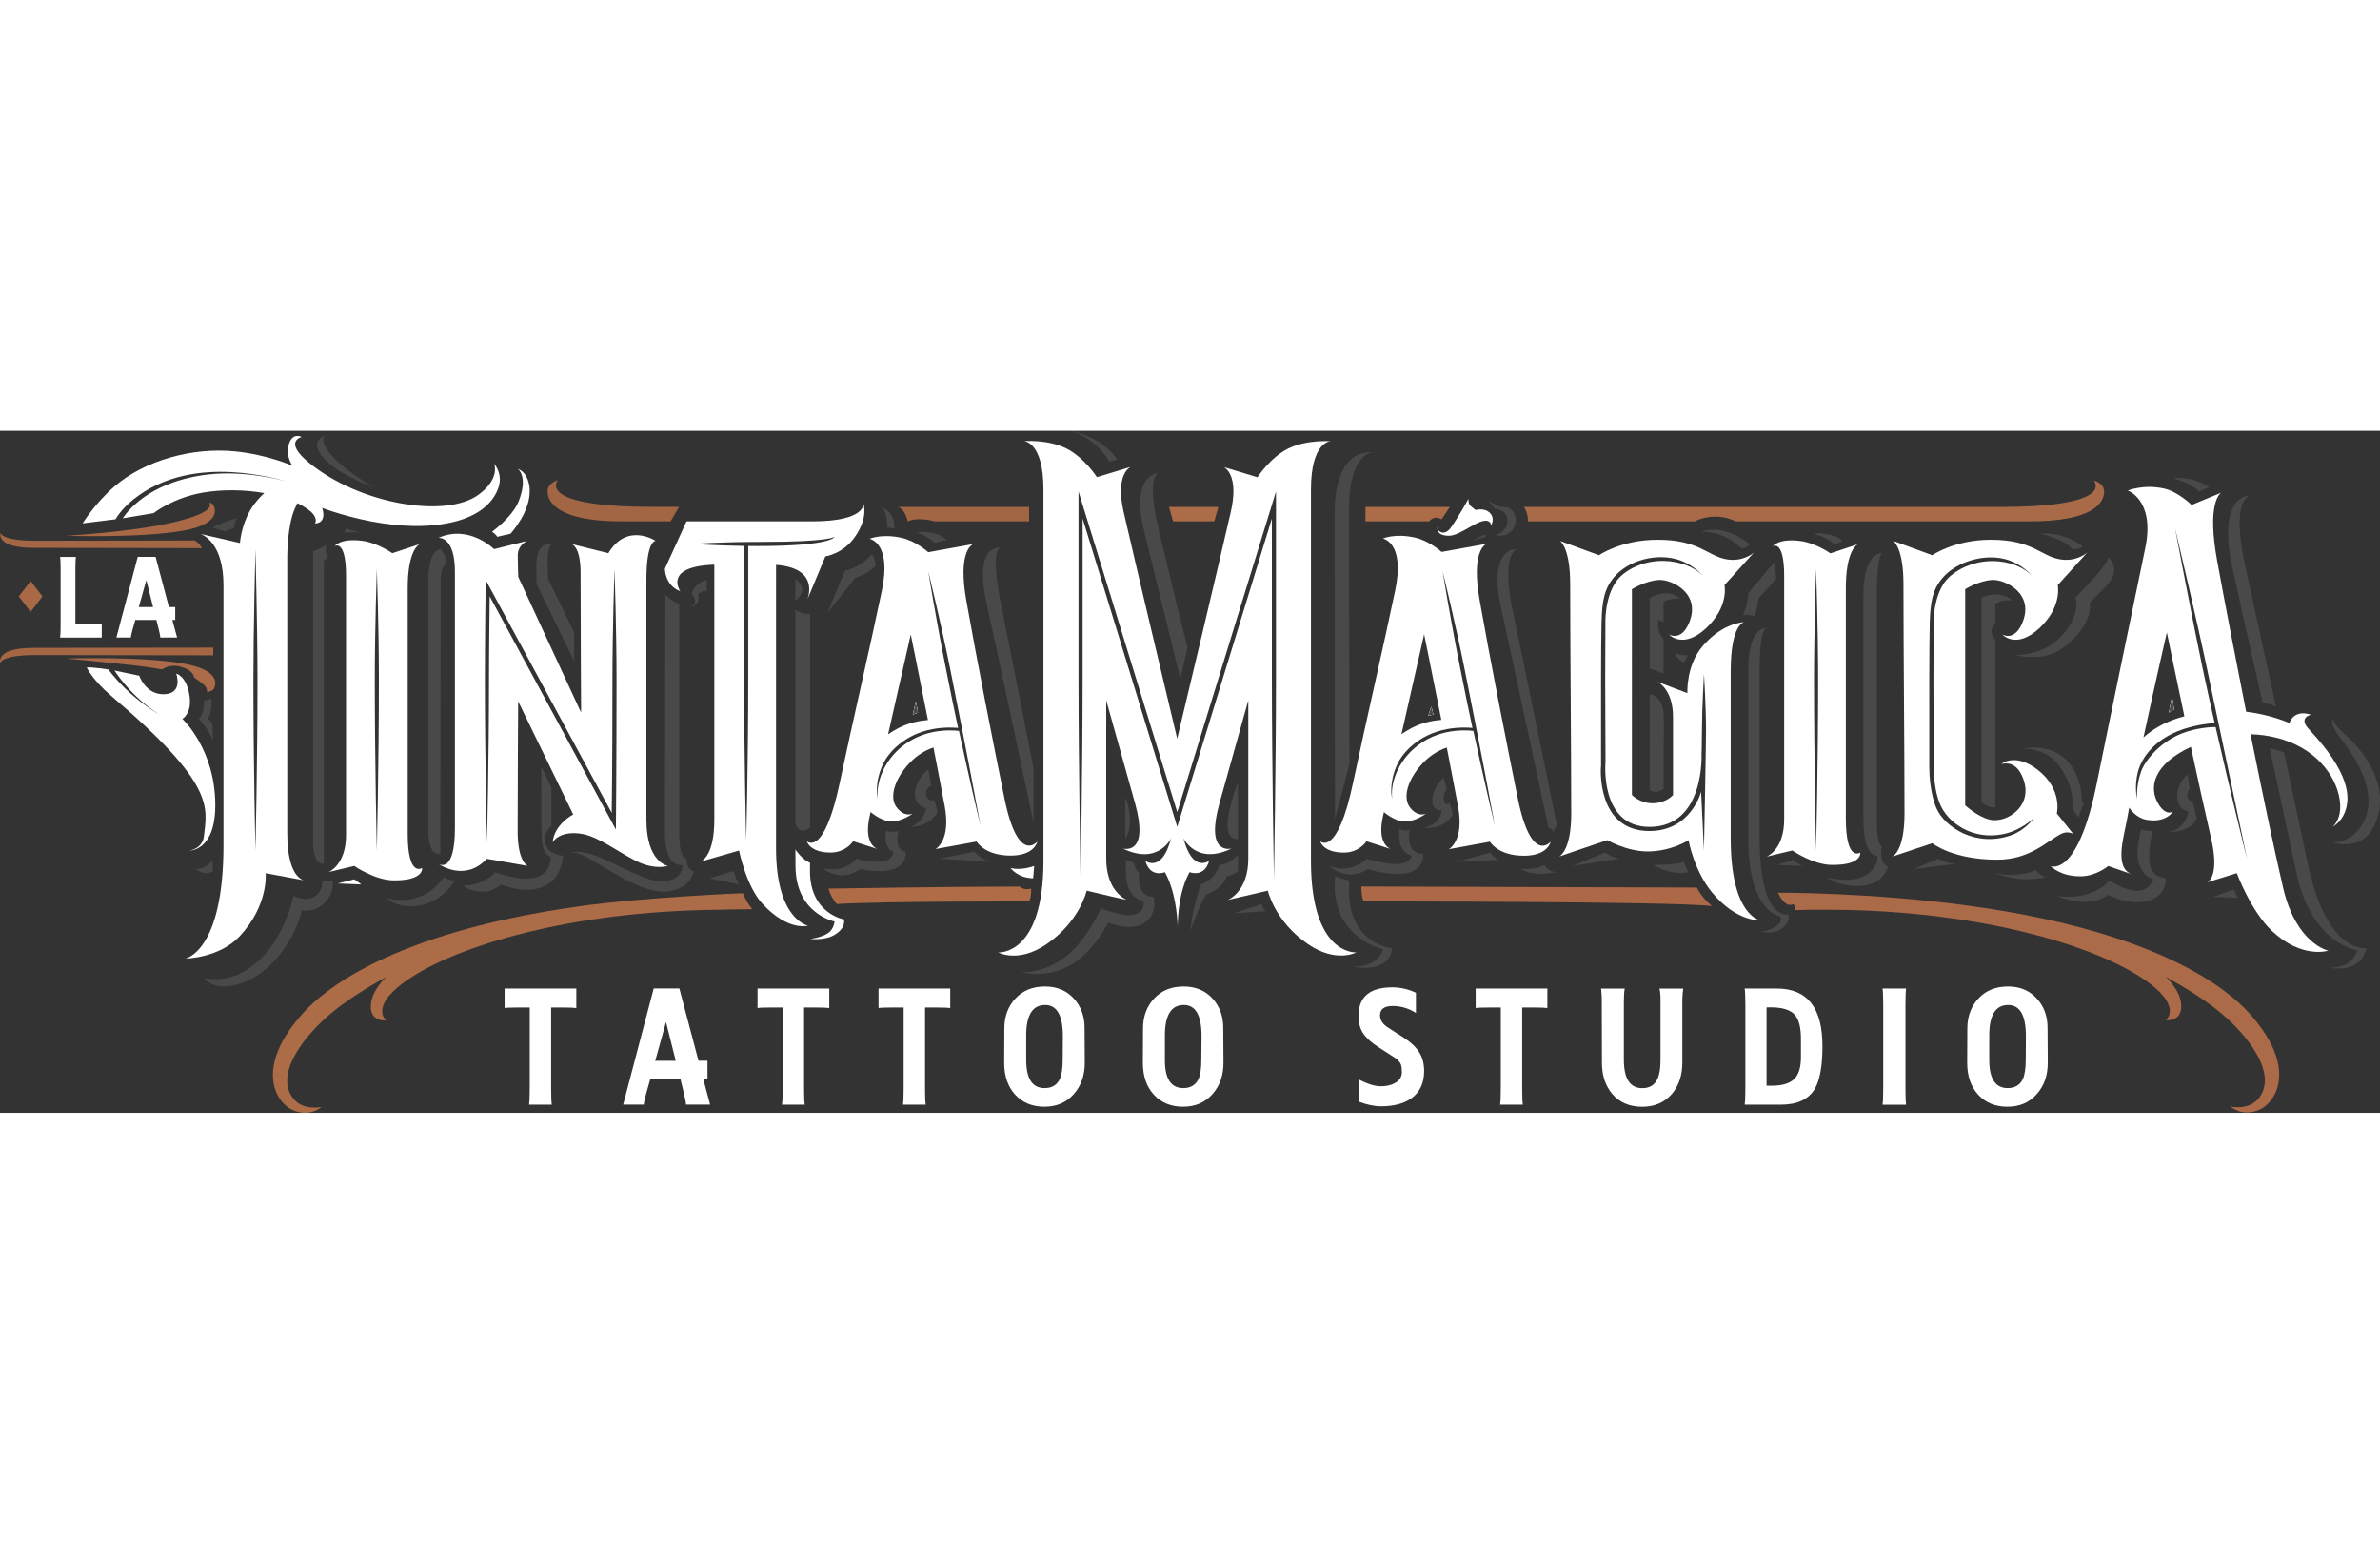 <?xml version="1.0" encoding="UTF-8"?> <svg xmlns="http://www.w3.org/2000/svg" version="1.1" id="Capa_1" x="0" y="0" viewBox="0 0 452.69 129.73" style="enable-background:new 0 0 452.69 129.73" xml:space="preserve" width="200"><rect x="0" y="0" width="452.69" height="129.73" fill="#333333" stroke="none"/><style>.st0,.st1,.st4,.st5,.st6{fill-rule:evenodd;clip-rule:evenodd;fill:#494949}.st1,.st4,.st5,.st6{fill:#fff}.st4,.st5,.st6{fill:#ac6c47}.st5,.st6{fill:#a36644}.st6{fill:#a96947}</style><path class="st0" d="M449.53 77.68c-2.56 1.74-5.87.59-5.87.59s2.08.15 3.91-1.37c2.95-2.45 5.66-8.12-2.35-18.39-2.53-3.25-1.37-3.72-1.37-3.72s-.45.54 1.96 2.74c10.75 9.8 6.36 18.35 3.72 20.15z"></path><path class="st1" d="M413.52 53.03s-.43.08-.98.59l.59-3.13.39 2.54z"></path><path class="st1" d="M439.16 56.75c-2.08-2.22.39-2.74.39-2.74s-3-1.24-4.11 1.57c0 0-3.38-1.56-8.21-2.15-2.01-10.13-3.99-20.41-5.49-28.57-2.05-11.15.52-12.96.77-13.1l-5.66 2.34s-2.54-2.54-5.28-3.13c-3.86-.85-6.85.39-6.85.39s5.21 1.79 3.33 10.91c-2.05 9.9-6.95 33.49-9.2 44.65-3.59 17.84-8.54 15.98-8.8 15.87.15.16 1.87 1.95 5.67 1.95 2.97 0 5.28-1.96 5.28-1.96l4.5 1.57c-3.38-1.17-1.57-6.99-.98-10.18.15-.81.31-1.64.47-2.49.82 1.25 2.08 2.09 3.24 2.3 3.81.68 5.09-1.57 5.09-1.57s-1.27 1-2.74-1.37c-2.02-3.27-.9-7.63 6.14-10.92 1.28 5.97 2.65 12.21 3.84 17.37 1.59 6.89-.36 8.21-.73 8.39l5.62-1.74s2.66 7.17 6.65 10.96c5.73 5.43 10.76 3.78 10.76 3.78s-6.1-1.21-8.61-12c-1.62-6.96-3.89-17.77-6.18-29.17 3.42.11 6.82.91 9.7 2.56 5.89 3.36 7.88 9.16 7.24 12.52-.33 1.68-1.21 2.42-1.35 2.54.18-.09 1.59-.88 2.33-2.73 1.18-2.92.86-7.67-6.83-15.85zm-27.01-18.4s1.45 7.08 3.33 15.95c-.75.2-1.48.42-2.16.68-2.73 1.04-4.54 2.37-5.62 3.36 2.26-10.53 4.45-19.99 4.45-19.99zm9.27 18c-.9 0-3.51.11-6.33 1.18-3.98 1.52-6.98 4.94-7.83 7.24-.9 2.47-.81 4.9-.79 5.24-.07-.33-.51-2.59.2-5.24.6-2.22 2.79-6.07 8.61-8.02 2.66-.89 5.12-1.11 5.96-1.16-.79-3.5-1.57-7.01-2.27-10.31-1.88-8.94-4.91-24.9-5.28-26.83.46 1.9 4.17 17.62 6.07 26.67 3.11 14.76 7.17 34.06 7.66 36.38-.45-1.77-3.3-13.26-6-25.15z"></path><path class="st1" d="M413.52 53.03s-.43.08-.98.59l.59-3.13.39 2.54z"></path><path class="st0" d="M413.52 53.03s-.43.08-.98.59l.59-3.13.39 2.54z"></path><path class="st0" d="M432.9 52.44c-1.53-.63-2.54-.78-2.54-.78s-3.23-14.09-5.67-25.24c-3.22-14.7 3.33-14.09 3.33-14.09s-3.82.34-.98 13.31c2.55 11.69 5.86 26.8 5.86 26.8z"></path><path class="st0" d="M413.33 9c4.23-.39 6.85 1.76 6.85 1.76l-1.96.78c-1.29-1.6-4.89-2.54-4.89-2.54z"></path><path class="st0" d="M397.48 32.68s.99 4.02-5.09 8.61c-3.79 2.86-9 1.37-9 1.37s5.02.01 8.02-2.93c4.77-4.68 3.33-8.02 3.33-8.02 6.69-6.65 6.26-7.63 6.26-7.63s2.89 2.2-.59 5.67l-2.93 2.93z"></path><path d="M386.13 17.22h-55.96c-4.24-2.02-7.83 0-7.83 0h-31.7c0-1.7-.78-2.74-.78-2.74h90.4c22.52 0 18-5.02 18-5.02s1.96.45 1.96 2.09c0 2.31-2.41 5.67-14.09 5.67z" style="fill-rule:evenodd;clip-rule:evenodd;fill:#a96a48"></path><path class="st0" d="M287.7 34.05c3.04 14.51 8.41 40.9 8.41 40.9l-.72 1.44s-.08-.49-.26-.65c-.23-.2-.57-.07-.57-.07S288 44.9 285.55 33.85c-2.63-11.88 2.94-11.35 2.94-11.35s-3.02.86-.79 11.55z"></path><path class="st0" d="M284.38 19.76s.75-.02 1.37-.59c1.43-1.31 1.18-3.12 0-3.91-.57-.38-1.37-.39-1.37-.39l-1.37-1.57 2.35 1.17s1.23-.14 1.96.39c1.6 1.18 1.27 3.97-.78 4.89-.99.45-2.16.01-2.16.01z"></path><path class="st1" d="M283.6 18s.04-1.3-1.76-.78c-1.77.51-4.4 2.74-6.26 2.74-2.66 0-2.15-1.76-2.15-1.76s-.07.49.2.78c.45.48 1.44.71 2.35-.59 1.76-2.52 3.33-5.48 3.33-5.48s-.09.92.39 1.37c.44.41.98.78.98.78s1.71-.5 2.74.59c1.03 1.11.18 2.35.18 2.35z"></path><path d="M271.85 17.22h-12.13v-2.74h16.05l-1.57 2.35c-1.46-.88-2.35.39-2.35.39z" style="fill-rule:evenodd;clip-rule:evenodd;fill:#ac6c48"></path><path class="st0" d="M256.59 14.87c0 16.51.08 48.53.08 48.53l-2.74 10.37s-.08-39.18-.08-57.92c0-13.16 7.24-11.74 7.24-11.74s-4.5.01-4.5 10.76z"></path><path class="st0" d="M214.05 69.66c1.96 5.09 0 8.02 0 8.02v-8.02z"></path><path class="st1" d="M249.35 81.78v-70.6c0-9.15 3.72-9.19 3.72-9.19s-4.52-.36-8.02 1.37c-3.44 1.7-5.87 5.47-5.87 5.47l-6.4-1.93c.26.13 2.92 1.61 1.31 8.59-2.7 11.76-8.15 34.6-10.18 43.07-2.02-8.48-7.48-31.33-10.18-43.1-1.61-6.99 1.05-8.46 1.31-8.59l-6.4 1.94s-2.43-3.78-5.87-5.48c-3.5-1.73-8.02-1.37-8.02-1.37s3.72.05 3.72 9.2V81.8c0 18.12-8.61 17.42-8.61 17.42s3.82 2.11 9.2-1.57c6.34-4.32 7.63-10.18 7.63-10.18s2.72.64 4.83 1.14c1.22.29 2.54.56 2.76.6-.43-.19-3.87-1.85-3.87-7.81V51.27s3.04 10.83 5.48 19.57c2.67 9.57-1.77 8.75-2.3 8.63 6.73 3.24 9.15-1.97 9.15-1.97-1.72 6.73-4.89 4.3-4.89 4.3.94 3.33 3.72 2.15 3.72 2.15 1.98 3.55 2.36 8.31 2.43 10.35.02-2.05.29-6.82 2.27-10.36 0 0 2.78 1.17 3.72-2.15 0 0-3.17 2.42-4.89-4.3 0 0 2.42 5.22 9.15 1.97-.53.12-4.97.95-2.3-8.62 2.45-8.74 5.48-19.56 5.48-19.56V81.4c0 6.35-3.91 7.84-3.91 7.84l7.63-1.77s1.3 5.85 7.63 10.17c5.38 3.67 9.2 1.57 9.2 1.57s-8.63.69-8.63-17.43zm-6.65-34.43c0 15.66-.39 37.96-.39 37.96s-.39-22.27-.39-37.96V16.69l-18 58.65-18-58.65v30.66c0 15.69-.39 37.96-.39 37.96s-.39-22.3-.39-37.96V11.54l18.78 61 18.78-61v35.81z"></path><path class="st1" d="M224.01 95.29s-.02-.37-.01-1c.02.63.01 1 .01 1z"></path><path class="st4" d="m223.13 17.22-.78-2.74h9.39l-.78 2.74z"></path><path class="st0" d="m225.87 41.29-1.37 5.87s-4.06-16.69-6.85-27.98c-2.75-11.13 2.74-11.15 2.74-11.15s-2.48.24 0 10.76c2.27 9.59 5.48 22.5 5.48 22.5z"></path><path class="st0" d="M203.37 0s5.87.74 9.2 5.48l-1.57.39s-2.47-4.66-7.63-5.87z"></path><path class="st5" d="M195.74 17.22h-18s-2.89-.93-5.09 0c0 0-.39-2.15-1.76-2.74h24.85v2.74z"></path><path class="st0" d="M168.73 18.39s.26-3.23-1.37-3.91c0 0 2.97.52 2.74 4.11 0 0-.78-.16-1.37-.2z"></path><path class="st0" d="M174.21 19.37c4.01-.62 5.87 1.37 5.87 1.37l-2.35.59c-1.53-1.63-3.52-1.96-3.52-1.96z"></path><path class="st0" d="M196.58 64.18v10.37s-5.78-27.47-8.87-41.48c-2.62-11.87 2.49-10.82 2.73-10.76-.16-.03-2.27-.28.01 10.96 2.29 11.29 6.13 30.91 6.13 30.91z"></path><path class="st1" d="M174.6 53.62s-.72.2-.98.39l.59-2.54.39 2.15z"></path><path class="st1" d="M191.04 69.86c-2.16-10.65-5.31-26.64-7.24-37.57-1.63-9.18.95-10.59 1.32-10.75l-8.56 1.55s-2.35-2.14-5.09-2.74c-3.86-.84-6.07.2-6.07.2s4.23.68 2.35 9.78c-2.05 9.89-5.67 25.46-8.02 36.59-3.03 14.33-6.26 11.15-6.26 11.15s.52 2.15 4.5 2.15c2.97 0 4.3-2.15 4.3-2.15l4.58 1.46c-.52-.22-2.51-1.36-1.45-6.16.07-.29.13-.57.19-.86.65.56 1.43 1.05 2.36 1.45 2.58 1.12 5.38-.95 5.65-1.16-.18.09-1.48.68-2.91-.99-2.32-2.72.82-7.88 4.11-10.18 1-.7 1.97-1.13 2.75-1.39.78 4 1.54 7.93 2.14 11.17 1.23 6.64-1.76 8.15-1.76 8.15l7.83-1.43s1.52 2.67 6.46 2.67c4.6 0 5.09-2.67 5.09-2.67s-3.67 4.53-6.27-8.27zm-17.81-31.12s1.56 7.63 3.27 16.27c-1.4.11-3.53.46-5.62 1.54-.7.37-1.35.76-1.96 1.18 2.22-9.82 4.31-18.99 4.31-18.99zm9.17 18.34c-.82-.1-2.77-.23-5.05.25-4.77.99-8.6 4.42-9.98 8.81-.61 1.94-.46 3.46-.41 3.83-.12-.46-.65-3.02.99-6.57 1.06-2.29 4.17-5.67 9.39-6.65 2.16-.41 4.08-.31 4.89-.24-.75-3.46-1.53-7.36-2.28-11.12-1.82-9.02-3.29-18.06-3.38-18.61.13.55 2.31 9.34 4.15 18.46 2.9 14.41 5.49 28.28 5.79 29.94-.3-1.19-2.05-8.63-4.11-18.1z"></path><path class="st1" d="M174.6 53.62s-.72.2-.98.39l.59-2.54.39 2.15z"></path><path class="st0" d="M174.6 53.62s-.72.2-.98.39l.59-2.54.39 2.15z"></path><path class="st1" d="m166.92 79.56.05.02c0-.01-.02-.01-.05-.02z"></path><path class="st0" d="M165.8 23.48c.65.55.78 2.15.78 2.15-1.44 1.63-3.91 2.35-3.91 2.35l-5.28 6.65 3.33-8.02c3.19-.72 5.08-3.13 5.08-3.13z"></path><path class="st1" d="M164.23 13.89s.46 3.33-9.78 3.33h-23.87l-4.11 9s-.05 3.17 2.93 4.3c-.15-.23-3.16-4.72 6.47-5.06v48.51c0 6.55-2.16 7.79-2.64 7.99l7.34-2.12s1.36 6.81 4.5 10.18c4.89 5.25 8.61 4.11 8.61 4.11s-6.07-1.13-6.07-14.68V25.5c7.66.57 6.38 5.4 5.97 6.55l3.42-8.17s3.23-.44 5.48-3.52c2.8-3.87 1.75-6.47 1.75-6.47zm-20.15 8.03c-.6 0-1.18 0-1.76-.01v25.45c0 15.66-.39 30.53-.39 30.53s-.39-14.84-.39-30.53V21.9c-5.25-.08-9.59-.38-9.59-.38s4.66-.39 12.91-.39c13.08 0 13.89-.98 13.89-.98s-.33 1.77-14.67 1.77z"></path><path class="st1" d="M153.52 32.17c-.03.07-.05.11-.05.11l.05-.11z"></path><path class="st5" d="M118.25 17.22c-11.68 0-14.09-3.39-14.09-5.72 0-1.65 1.96-2.11 1.96-2.11s-4.52 5.07 18 5.07h5.04l-1.61 2.76h-9.3z"></path><path class="st0" d="M104.94 21.52s-.78.43-.78 3.33c0 1.91.1 3.33.1 3.33l4.96 10.18v5.48l-7.14-14.68s-.07-1.39-.07-3.33c0-5.09 2.93-4.31 2.93-4.31z"></path><path class="st1" d="m97.12 19.57-2.54.59c-.13-.33-.98-.98-.98-.98s3.91-2.8 5.09-5.87c1.82-4.72-.2-6.07-.2-6.07s.97.3 1.57 1.37c1.39 2.51.49 5.74-.93 8.15-.97 1.63-2.01 2.81-2.01 2.81z"></path><path class="st1" d="M93.99 6.28c.1.24 1.03 2.91-2.94 5.85-6.17 4.58-22.6 1.88-32.29-6.07-4.95-4.06-1.37-4.89-1.37-4.89S55.46.11 54.85 2.93c-.45 2.07.78 3.72.78 3.72S50.9 4.53 44.68 3.91c-8.08-.8-17.16 1.71-22.89 6.65-3.77 3.26-6.07 7.04-6.07 7.04l6.26-.78s.96-1.8 3.33-3.72c5.76-4.66 12.97-5.59 18.97-5.23 4.75.28 8.74 1.32 10.18 1.74-1.44-.38-5.41-1.35-10.09-1.49-6.2-.2-13.09 1.34-17.89 5.19-2.19 1.76-3.13 3.33-3.13 3.33l5.87-.98s3.59-2.9 9.39-3.91c3.51-.61 7.77-.59 11.66.09-.78.72-1.84 1.83-2.66 3.24-1.78 3.07-1.96 6.26-1.96 6.26l-7.53-1.73c.68.24 4.39 1.91 4.39 9.75v49.51c0 20.22-7.24 21.52-7.24 21.52s6.43-.06 10.37-4.3c5.5-5.93 4.89-11.94 4.89-11.94l7.25 1.34c-.7-.19-3.14-1.38-3.14-8.97V23.68c0-1.72.26-5.28.98-7.63.29-.91.62-1.68.94-2.29.81.39 1.55.82 2.19 1.31 1.92 1.45 1.17 2.54 1.17 2.54s2.31.11 1.37-2.94c0 0 5.23 2.01 11.54 2.94 10.14 1.5 19.6-.33 21.92-6.65.99-2.64-.61-4.53-.76-4.68zm-45.4 73.56s-.39-16.8-.39-32.48c0-9.5.39-24.85.39-24.85s.39 15.24.39 24.85c0 15.66-.39 32.48-.39 32.48z"></path><path class="st1" d="m57.8 85.48.19.03c-.01 0-.08 0-.19-.03z"></path><path class="st0" d="M61.7.98s-1.2 1.2 2.15 4.5c2.75 2.71 7.24 5.28 7.24 5.28s-5.47-1.93-8.41-4.5C57.94 2.13 61.7.98 61.7.98z"></path><path class="st0" d="M45.07 16.63c-.46.59-.59 1.96-.59 1.96-.85.03-1.57.59-1.57.59l-2.45-.78c2.52-1.34 4.61-1.77 4.61-1.77z"></path><path class="st6" d="M39.78 13.7s.53-.04.78.39c.68 1.15.82 3.73-5.67 4.89-8.14 1.46-22.31.98-22.31.98s12.32-.68 20.35-2.54c8.72-2.03 6.85-3.72 6.85-3.72z"></path><path d="M37.83 21.49c.37.39.58.82.58.82s-20.51-.05-32.04-.05C-1 22.26.12 19.37.12 19.37s-.1 1.54 6.64 1.54c11.46 0 30.28-.05 30.28-.05s.48.3.79.63z" style="fill-rule:evenodd;clip-rule:evenodd;fill:#a46745"></path><path class="st6" d="m3.58 31.5 2.25-2.93 2.25 2.93-2.25 2.94z"></path><path class="st1" d="M17.68 36.82c.68 0 1.24-.02 1.68-.07v2.58h-7.92c.06-.58.09-1.3.09-2.16V26.15c0-.95-.03-1.67-.09-2.16h2.99c-.06.54-.09 1.26-.09 2.18v10.65h3.34z"></path><path class="st1" d="M32.78 35.97h.55v-2.45h-1.2l-2.53-9.54h-3.4l-4.06 15.34h2.75c0-.21.11-.71.32-1.49l.53-1.86h4.01l.46 1.86c.19.75.28 1.25.28 1.49h3.2l-.91-3.35zm-6.38-2.44 1.43-5.13 1.29 5.13H26.4z"></path><path d="M6.32 41.29c11.55 0 34.24-.05 34.24-.05v1.47s-22.37-.05-33.85-.05c-6.75 0-6.65 1.57-6.65 1.57s-1.12-2.94 6.26-2.94z" style="fill-rule:evenodd;clip-rule:evenodd;fill:#a56644"></path><path d="M34.95 44.28c6.52 1.15 6.37 3.7 5.69 4.84-.25.42-1.25.58-1.25.58s.1-.76-.59-1.37c-.77-.68-1.88-1.4-1.88-1.4s.01-1.45-2.81-2.12c-1.96-.47-3.27.57-3.27.57s-2.27-.42-5.34-.77c-5.38-.61-12.91-1.3-12.91-1.3s14.2-.47 22.36.97z" style="fill-rule:evenodd;clip-rule:evenodd;fill:#ab6b49"></path><path class="st0" d="M40.47 58.9c-.78-2.12-2.64-4.11-2.64-4.11 1.08-1.01.98-3.52.98-3.52.65.03 1.37-.39 1.37-.39.26 2.51-.59 3.91-.59 3.91.59.49.88 1.17.88 1.17v2.94z"></path><path class="st0" d="M40.47 83.75c-1.57 1.08-3.23-.39-3.23-.39 2.18-.07 3.23-1.76 3.23-1.76v2.15z"></path><path class="st1" d="M20.61 45.4c4.3 5.67 9.78 8.61 9.78 8.61-5.48-3.37-8.61-8.41-8.61-8.41l4.7.98s1.28 3.75 4.89 3.52c3.51-.22 2.15-3.91 2.15-3.91s1.99.4 2.54 4.3c.47 3.29-1.37 4.31-1.37 4.31s6.26 5.73 6.26 16.44c0 8.73-4.89 8.61-4.89 8.61s2.47-.34 2.73-2.73c.61-5.56 2.25-9.81-17.6-26.67-3.62-3.08-4.7-5.43-4.7-5.43.75-.13 4.12.38 4.12.38z"></path><path class="st0" d="M61.6 24.66v57.72s-2.05.4-2.05-4.3V22.9s1.92-.68 2.54-1.17c0 0-.46 1.57.39 2.35 0-.01-.32.28-.88.58z"></path><path class="st0" d="M43.11 104.1c3.51-.65 7.95-3.8 10.75-9.89 1.44-3.14 1.97-5.76 1.97-5.76s2.27 1.14 3.91.2c1.73-.99 1.57-2.94 1.57-2.94h1.96s.49 2.2-1.76 4.3c-1.9 1.77-4.11 1.17-4.11 1.17s-.31 1.7-1.37 3.91c-2.9 6.05-8.12 10.77-13.89 10.57-2.23-.08-3.33-1.57-3.33-1.57s1.9.45 4.3.01z"></path><path class="st0" d="M107.1 80.81s-.12 4.36-3.72 5.87c-3.81 1.6-8.02-.39-8.02-.39s-1.53 1.34-3.33 1.37c-2.77.05-3.91-1.17-3.91-1.17s3.78.16 6.07-2.54c0 0 4.56 1.86 7.83.98 2.77-.75 2.74-3.91 2.74-3.91s-1.76.03-1.76-4.5c0-5.13-.07-12.72-.07-12.72l1.96 4.11v7.24s-1.8 1.39-1.11 3.52c.66 2.08 3.32 2.14 3.32 2.14z"></path><path class="st0" d="M83.75 22.5s1.08.91 1.24 2.74c0 0-1.17.06-1.17 3.52 0 12.32-.07 51.66-.07 51.66s-2.28.88-2.28-4.5V28.57c-.01-6.03 2.28-6.07 2.28-6.07z"></path><path class="st0" d="M86.55 85.51s-2.14 3.76-6.26 4.7c-4.45 1.01-6.85-1.37-6.85-1.37S80 91.16 84.4 84.93c0-.01 1.3.65 2.15.58z"></path><path class="st1" d="m68.74 86.29-4.5-.19 3.13-.79z"></path><path class="st0" d="M65.81 18.59c.65.23 2.74.78 2.74.78-.98-.2-3.13 0-3.13 0 .26-.29.39-.78.39-.78z"></path><path class="st1" d="M80.29 83.16s-2.74 1.88-2.74-6.46V29.94c0-7.08 2-8.26 2.31-8.4l-5.24 1.74s-2.77-1.96-5.67-2.35c-4.22-.56-5.28.98-5.28.98s2.15-1.34 2.15 5.67V76.9c0 5.75-3.33 7.04-3.33 7.04l4.89-1.17s3.88 2.69 7.44 2.74c5.88.08 5.47-2.35 5.47-2.35zm-8.61-3.32s-.39-16.8-.39-32.48c0-9.5.39-21.13.39-21.13s.39 11.52.39 21.13c0 15.66-.39 32.48-.39 32.48z"></path><path class="st1" d="M122.95 73.97v-45.6c0-7.26 1.6-7.44 1.75-7.44-.18-.12-5.49-3.51-8.99 2.35l-6.96-1.74c.33.13 1.68.94 1.68 5.45 0 9.1.1 26.61.1 26.61L98.58 27.79s-.1-2.14-.1-4.11c0-1.82 1.55-2.63 1.74-2.73l-6.25 1.56s-4.7-4.75-10.57-2.15c0 0 3.13-.37 3.13 6.46v48.72c0 8.51-2.84 7.02-3.11 6.86.36.24 5.13 3.38 9.17-.99l7.78 1.35c-.29-.14-1.91-1.15-1.91-6.64 0-9.64.1-24.66.1-24.66l10.47 21.52s-3.57 1.81-3.91 5.28c0 0 1.26-2.34 5.67-1.57 3.33.59 7.66 4.08 10.96 5.48 3.12 1.33 5.28.59 5.28.59s-4.08-.63-4.08-8.79zm-5.8 1.89L93.14 31.48s-.13 10.1-.13 15.87c0 15.66-.39 30.92-.39 30.92s-.39-15.23-.39-30.92c0-7.8.15-18.98.15-18.98l23.97 44.3s.14-7.89.14-25.32c0-9.5.39-21.13.39-21.13s.39 11.52.39 21.13c0 16.01-.12 28.51-.12 28.51z"></path><path class="st0" d="M131.95 83.75s-.49 3.61-5.48 3.91c-4.18.26-10.42-3.99-14.28-6.26-2.2-1.3-3.52-1.17-3.52-1.17s1.42-.82 6.07 1.17c3.29 1.41 8.53 4.51 11.35 4.31 4.03-.3 3.72-3.13 3.72-3.13s-3.33.79-3.33-6.07c0-11.22.07-45.4.07-45.4s1.43 1.57 2.64 1.76c0 0 .03 33.19.03 44.22 0 4.41 1.37 4.3 1.37 4.3s-.14 2 1.36 2.36z"></path><path class="st0" d="M131.36 33.46c1.79-.95.2-2.35.2-2.35.36-2.12 2.87-2.74 2.87-2.74v2.15c-.78-.29-1.7.59-1.7.59.72 2.12-1.37 2.35-1.37 2.35z"></path><path class="st0" d="m140.56 86.29-5.67-1.17 4.7-1.37c-.01 0 .38 1.6.97 2.54z"></path><path class="st4" d="M110.44 90.41c12.34-1.71 30.86-2.46 30.86-2.46s.34.85.82 1.67c.41.69.98 1.37.98 1.37s-3.19.02-9.44.17c-27.01.67-48.25 7.29-57.07 13.94-6.22 4.69-3.13 7.05-3.13 7.05s-3.02.37-2.93-2.74c.08-3 2.93-5.49 2.93-5.49s-4.2 2.17-8.5 5.32c-6.11 4.47-12.97 12.58-9.3 17.61 1.88 2.58 5.48 1.76 5.48 1.76s-2.13 2.05-5.48.59c-3.15-1.37-7.48-8.1 2.15-18.62 3.46-3.76 16.05-15.1 52.63-20.17z"></path><path class="st1" d="M109.61 109.8c-.42-.07-1.23-.1-2.44-.1h-2.34v15.43c0 1.57.04 2.58.13 3.05h-4.33c.09-.6.13-1.63.13-3.11V109.7h-2.34c-1.25 0-2.07.03-2.44.1v-3.71h13.64v3.71z"></path><path class="st1" d="M133.78 123.34h.79v-3.51h-1.71l-3.64-13.75h-4.88l-5.81 22.09h3.93c0-.3.15-1.02.46-2.15l.76-2.68h5.75l.66 2.68c.26 1.08.39 1.8.39 2.15h4.59l-1.29-4.83zm-9.15-3.5 2.05-7.39 1.85 7.39h-3.9z"></path><path class="st1" d="M157.72 109.8c-.42-.07-1.23-.1-2.44-.1h-2.34v15.43c0 1.57.04 2.58.13 3.05h-4.33c.09-.6.13-1.63.13-3.11V109.7h-2.34c-1.25 0-2.07.03-2.44.1v-3.71h13.64v3.71z"></path><path class="st0" d="M151.29 28.18c2.94 2.12 0 4.11 0 4.11v-4.11z"></path><path class="st0" d="M154.09 34.83v40.7s-2.12 1.7-2.8-.98v-40.5s1.3.91 2.8.78z"></path><path class="st1" d="M154.09 96.66s2.2-.25 3.49-1.17c1.01-.72 1.17-2.15 1.17-2.15s-7.44-1.46-7.44-10.57c0-2.37-.01-2.98-.02-3.12.11.17 1.38 1.98 2.78 2.52-.01.18-.01.61-.01 1.57 0 8.12 6.46 9.2 6.46 9.2s.55 1.75-2.15 3.13c-1.68.86-4.28.59-4.28.59z"></path><path class="st1" d="m151.3 79.65-.01-.01s0-.06.01.01z"></path><path class="st0" d="M154.09 82.18c-.01 0-.01-.01-.02-.01.01-.24.02.01.02.01z"></path><path class="st0" d="M172.26 80.03s.85 5.22-8.61 3.33c0 0-3.36 2.77-7.24-.2 0 0 3.85 1.27 6.46-1.76 0 0 6.91 1.96 7.04-1.37 0 0-1.99-.46-1.37-3.91 0 0 1.37.33 2.35 0 0 0-.95 3.68 1.37 3.91z"></path><path class="st0" d="m177.73 70.25.59 2.35c-1.73 2.84-5.09 2.74-5.09 2.74 2.48-.88 2.94-3.52 2.94-3.52s-.58-.07-1.17-.59c-1.08-.93-1.53-2.59 0-5.09.67-1.1 1.57-1.76 1.57-1.76l.59 3.13s-1.27.42-.98 1.76c.28 1.32 1.55.98 1.55.98z"></path><path class="st0" d="m188.3 81.99-9.59-.59 6.65-1.37c.01 0 .69 1.18 2.94 1.96z"></path><path class="st1" d="M192.21 83.16c2.09.55 4.5-.39 4.5-.39l-.2 2.35c-2.99-.07-4.3-1.96-4.3-1.96z"></path><path d="M159.15 90.01s-1.17-1.33-1.57-2.93c0 0 23.21-.39 36.4-.39 0 0 .63.78 2.15.39 0 0 .08 1.58-.39 2.45 0-.01-27.01-.07-36.59.48z" style="fill-rule:evenodd;clip-rule:evenodd;fill:#af6c46"></path><path class="st1" d="M180.73 109.8c-.42-.07-1.23-.1-2.44-.1h-2.34v15.43c0 1.57.04 2.58.13 3.05h-4.33c.09-.6.13-1.63.13-3.11V109.7h-2.34c-1.25 0-2.07.03-2.44.1v-3.71h13.64v3.71z"></path><path class="st1" d="M206.29 113.67c.02-2.27-.66-4.17-2.05-5.69-1.39-1.52-3.21-2.28-5.48-2.28-2.33 0-4.21.76-5.62 2.28-1.41 1.52-2.11 3.42-2.11 5.69l-.03 6.53c0 2.54.7 4.57 2.1 6.09 1.4 1.52 3.25 2.28 5.57 2.28 2.33 0 4.2-.82 5.61-2.45 1.36-1.55 2.05-3.52 2.05-5.93-.03-3.72-.04-5.9-.04-6.52zm-4.16 5.96c0 1.61-.18 2.83-.53 3.64-.55 1.17-1.52 1.76-2.9 1.76-2.36 0-3.52-1.8-3.51-5.41v-4.73c.02-3.77 1.22-5.67 3.6-5.67 2.24 0 3.37 1.97 3.37 5.93l-.03 4.48z"></path><path class="st0" d="M194.17 102.93s4.16.54 8.81-3.13c3.64-2.88 6.46-9 6.46-9s4.2 1.84 6.46 1.17c2.07-.61 1.57-2.54 1.57-2.54s-3.33-.2-3.33-5.67c0-1.67-.04-2.06-.06-2.15l1.62.58s.16 1.41.98 1.76c0 0-.71 4.73 2.74 4.7 0 0 .95 3.31-1.96 5.09-2.51 1.54-6.65-.2-6.65-.2s-2.72 5.46-7.04 8.02c-4.79 2.83-9.6 1.37-9.6 1.37z"></path><path class="st1" d="m214.07 81.6-.02-.01c0 .01.01-.03.02.01z"></path><path class="st1" d="M232.67 113.67c.02-2.27-.66-4.17-2.05-5.69-1.39-1.52-3.22-2.28-5.49-2.28-2.33 0-4.2.76-5.61 2.28-1.41 1.52-2.11 3.42-2.11 5.69l-.03 6.53c0 2.54.69 4.57 2.1 6.09 1.39 1.52 3.25 2.28 5.56 2.28 2.33 0 4.21-.82 5.62-2.45 1.36-1.55 2.05-3.52 2.05-5.93-.03-3.72-.04-5.9-.04-6.52zm-4.17 5.96c0 1.61-.17 2.83-.52 3.64-.55 1.17-1.52 1.76-2.91 1.76-2.36 0-3.52-1.8-3.5-5.41v-4.73c.02-3.77 1.22-5.67 3.6-5.67 2.25 0 3.37 1.97 3.37 5.93l-.04 4.48z"></path><path class="st0" d="M235.46 66.92v10.76c-4.42.2 0-10.76 0-10.76z"></path><path class="st0" d="M235.46 83.75c-1.02.9-2.15.98-2.15.98-.7 2.5-3.91 3.52-3.91 3.52-1.37 2-2.93 6.85-2.93 6.85.2-4.15 1.96-8.81 1.96-8.81 2.97-1.13 3.52-3.72 3.52-3.72 2.11-.12 3.52-1.96 3.52-1.96v3.14z"></path><path class="st0" d="m240.74 91.38-6.07.39 5.28-1.76c.01 0 .21.78.79 1.37z"></path><path class="st0" d="M263.05 98.62s-9.2-2.01-9.2-12.13c0-.9.08-1.76.08-1.76.9.47 2.74.78 2.74.78s-.08.48-.08 1.96c0 10.27 8.22 10.96 8.22 10.96-.74 5.01-7.24 3.52-7.24 3.52 4.97-.16 5.48-3.33 5.48-3.33z"></path><path class="st1" d="M265.29 119.24c-.59-.38-1.67-1.07-3.24-2.09-1.32-.86-2.26-1.73-2.82-2.62-.56-.88-.84-1.95-.84-3.21 0-3.64 2.15-5.46 6.44-5.46 1.52 0 3.02.34 4.49 1.03v3.84c-1.39-.88-2.86-1.32-4.42-1.32-1.61 0-2.41.6-2.41 1.79 0 .91.53 1.69 1.58 2.35.99.64 1.97 1.27 2.94 1.89 1.43.93 2.44 1.91 3.04 2.95.55.95.83 2.09.83 3.41 0 2.32-.84 4.06-2.51 5.23-1.43.97-3.33 1.46-5.71 1.46-1.25 0-2.66-.3-4.23-.89v-4.24c1.65.88 3.06 1.32 4.23 1.32 1.03 0 1.92-.2 2.64-.6.9-.49 1.35-1.18 1.35-2.09 0-.64-.06-1.11-.17-1.42-.2-.52-.6-.96-1.19-1.33z"></path><path class="st1" d="M294.31 109.8c-.42-.07-1.23-.1-2.44-.1h-2.34v15.43c0 1.57.04 2.58.13 3.05h-4.33c.09-.6.13-1.63.13-3.11V109.7h-2.34c-1.25 0-2.07.03-2.44.1v-3.71h13.64v3.71z"></path><path class="st1" d="M308.87 108.61v11.03c0 3.6 1.17 5.4 3.5 5.4 1.41 0 2.38-.6 2.91-1.79.37-.8.56-2 .56-3.61v-11.49c0-.82-.07-1.5-.2-2.05h4.52c-.09.51-.14 1.19-.17 2.05v12.05c0 2.38-.66 4.36-1.98 5.93-1.41 1.63-3.29 2.45-5.65 2.45-2.4 0-4.29-.81-5.68-2.42-1.32-1.55-1.98-3.53-1.98-5.96l-.03-12.05c0-.46-.04-1.15-.13-2.05h4.49c-.11.57-.16 1.4-.16 2.51z"></path><path class="st0" d="M295.92 83.94s-4.06 1.03-6.65-.59c0 0 2.79.2 4.5-.78 0 .01.29 1.13 2.15 1.37z"></path><path class="st0" d="m285.16 81.6-8.02.39 6.26-1.76s.7.94 1.76 1.37z"></path><path class="st0" d="m275.77 70.83.59 2.15c-1.84 3.05-5.48 2.54-5.48 2.54 3.44-.86 3.33-3.33 3.33-3.33s-1.93.25-1.76-2.15c.17-2.42 2.15-4.11 2.15-4.11l.59 2.35s-.69.6-.59 1.76c.13 1.52 1.17.79 1.17.79z"></path><path class="st0" d="M270.68 80.42s.45 2.99-3.13 3.72c-3.09.63-7.44-.78-7.44-.78s-3.13 2.66-7.44-.59c0 0 3.95 1.76 7.24-1.37 0 0 3.74 1.19 6.26.98 2.11-.18 2.35-1.57 2.35-1.57s-1.4-.36-1.96-1.57c-.61-1.33-.39-3.52-.39-3.52s.74.55 1.96.2c0 0-.38 1.88.2 3.13.79 1.71 2.35 1.37 2.35 1.37z"></path><path class="st0" d="m282.62 20.15-2.54.78 2.15-1.17c.39 0 .39.39.39.39z"></path><path class="st1" d="M272.64 54.01c-.39 0-.98.2-.98.2l.59-1.76.39 1.56z"></path><path class="st1" d="M288.68 69.85c-2.16-10.66-5.31-26.67-7.24-37.61-1.63-9.2.95-10.6 1.32-10.75l-8.56 1.55s-2.35-2.14-5.09-2.74c-3.86-.85-6.07.2-6.07.2s4.23.68 2.35 9.79c-2.05 9.9-5.67 25.48-8.02 36.62-3.03 14.34-6.26 11.17-6.26 11.17s.52 2.15 4.5 2.15c2.97 0 4.3-2.15 4.3-2.15l4.58 1.46c-.52-.22-2.51-1.36-1.45-6.16.07-.29.13-.57.19-.86.65.56 1.43 1.06 2.36 1.45 2.58 1.12 5.38-.95 5.65-1.16-.18.09-1.48.68-2.91-.99-2.32-2.72.82-7.89 4.11-10.18 1-.7 1.97-1.13 2.75-1.39.78 4 1.54 7.94 2.14 11.18 1.23 6.64-1.76 8.16-1.76 8.16l7.83-1.43s1.52 2.67 6.46 2.67c4.6 0 5.09-2.67 5.09-2.67s-3.67 4.5-6.27-8.31zm-17.8-31.15s1.56 7.64 3.27 16.28c-1.4.11-3.53.46-5.62 1.54-.7.37-1.35.76-1.96 1.18 2.22-9.82 4.31-19 4.31-19zm9.36 18.38c-.82-.1-2.77-.23-5.05.25-4.77.99-8.6 4.42-9.98 8.81-.61 1.94-.46 3.46-.41 3.83-.12-.46-.64-3.02.99-6.57 1.06-2.29 4.17-5.67 9.39-6.65 2.16-.41 4.08-.31 4.89-.24-.75-3.46-1.53-7.36-2.28-11.12-1.82-9.02-3.29-18.06-3.38-18.61.13.55 2.31 9.34 4.15 18.46 2.9 14.41 5.49 28.28 5.79 29.94-.3-1.19-2.05-8.63-4.11-18.1z"></path><path class="st1" d="M272.64 54.01c-.39 0-.98.2-.98.2l.59-1.76.39 1.56z"></path><path class="st0" d="M272.64 54.01c-.39 0-.98.2-.98.2l.59-1.76.39 1.56z"></path><path class="st1" d="m264.56 79.56.05.02c0-.01-.01-.01-.05-.02z"></path><path d="M259.33 89.52c-.46-1.37-.39-2.84-.39-2.84l63.79.2c1.17 2.22 2.93 3.52 2.93 3.52-7.36-.91-66.33-.88-66.33-.88z" style="fill-rule:evenodd;clip-rule:evenodd;fill:#ad6947"></path><path class="st1" d="M337.96 106.09h-6.11c.08.51.13 1.56.13 3.15v15.83c0 1.52-.05 2.56-.13 3.11h6.9c3.12 0 5.28-1.02 6.47-3.07.95-1.66 1.42-4.35 1.42-8.08 0-7.3-2.89-10.94-8.68-10.94zm4.59 13.08c0 1.94-.44 3.33-1.3 4.15-.87.83-2.27 1.25-4.22 1.25h-1.02v-14.9h.82c2.2 0 3.72.47 4.56 1.43.77.86 1.16 2.39 1.16 4.6v3.47z"></path><path class="st0" d="m342.89 82.77-4.89-.2 3.13-.98c-.01.01.78.83 1.76 1.18z"></path><path class="st0" d="m337.8 28.18-3.33 3.72s-.2 2.27-.78 3.33c0 0-1.45-.39-2.15-.2 0 0 1.06-2.35.98-4.11l4.89-5.87s.39.58.39 3.13z"></path><path class="st0" d="M316.42 68.1c-1.54 1.14-2.64.2-2.64.2V50.1s2.69.18 2.69 4.5c0 5.32-.05 13.5-.05 13.5z"></path><path class="st0" d="M313.78 31.9s2.89-2.27 5.82 0c0 0-1.9-.08-3.18.59v3.91s-.66-.12-.93-.59c0 0-.65 2.07.93 3.91v6.46l-2.64-.98V31.9z"></path><path class="st0" d="M318.62 42.27s1.45.63 2.54.39c0 0-.55.55-.78 1.37 0 0-1.41-.43-1.76-1.76z"></path><path class="st0" d="M340.15 91.97s.67 1.49-1.57 2.93c-1.36.88-3.87.39-3.87.39s1.78-.02 3.29-1.17c1.12-.86.59-1.76.59-1.76s-6.07-.61-6.07-15.07v-31.7c0-8.22 3.18-8.06 3.5-8.03-.19-.01-1.34.27-1.34 8.22v31.31c-.01 16.52 5.47 14.88 5.47 14.88z"></path><path class="st0" d="M320.38 81.99s.29 1.37.78 1.96c0 0-3.03.83-6.65-1.37 0 0 3.92.04 5.87-.59z"></path><path class="st0" d="m308.06 81.4-9 1.37 6.26-2.54s1.46 1.07 2.74 1.17z"></path><path class="st0" d="M331.14 22.31c-3.21-3.33-7.63-3.13-7.63-3.13 4.77-1.6 9.2 2.35 9.2 2.35-.31.93-1.57.78-1.57.78z"></path><path class="st1" d="M329.19 77.49v-31.7c0-9.07 2.54-9.39 2.54-9.39s-3.95.02-7.83 4.5c-3.26 3.76-2.94 9-2.94 9l-5.64-2.14c.33.17 2.9 1.7 2.9 6.64v14.87s-1.26 1.57-3.91 1.57c-2.43 0-3.91-1.57-3.91-1.57V30.13s2.49-1.58 5.09-1.76c2.49-.17 8.32 2.63 5.67 8.41-1.46 3.18-3.53 2.06-3.71 1.96.19.2 2.78 2.77 7.04-1.18 4.42-4.1 3.52-8.22 3.52-8.22l5.61-6.2c-.38.33-2.24 1.8-5.22 1.3-3.61-.61-5.17-3.72-13.11-3.72-6.94 0-11.15 2.94-11.15 2.94l-7.41-2.72c.21.15 1.93 1.64 1.93 8.2 0 11.57.2 32.43.2 43.64 0 6.67-1.93 8-2.29 8.19l9.14-3.11s3.73 2.15 7.63 2.15c4.61 0 7.83-2.15 7.83-2.15s1.02 5.79 4.5 9.98c4.68 5.64 9.2 5.28 9.2 5.28s-5.68-.67-5.68-15.63zm-5.09 2.35-.54-11.19s-1.88 7.48-9.83 7.48c-10.22 0-9.26-12.41-9.2-12.41V47.35c0-5.02.04-8.5.09-10.91.1-4.26.61-6.44 2.26-8.46 2.77-3.41 8.38-4.88 12.72-3.33 2.29.82 3.88 2.43 4.35 2.96-.44-.45-1.83-1.72-4.15-2.37-5.81-1.62-10.69 1.04-12.33 3.33-2.31 3.22-2.11 8.02-2.11 8.02s-.04 6.29-.04 10.76c0 2.85.06 15.56.06 15.56s-1.2 12.43 8.36 12.43c10.6 0 9.9-13.89 9.9-13.89s.08-1.76.08-4.5c0-3.97.39-10.76.39-10.76s.39 6.53.39 10.76c-.01 3.52-.4 22.89-.4 22.89z"></path><path class="st0" d="M344.84 19.57c3.64-.43 5.67 1.37 5.67 1.37l-1.57.78c-.93-1.41-4.1-2.15-4.1-2.15z"></path><path class="st1" d="M353.83 80.23s-2.74 1.88-2.74-6.47V29.97c0-6.86 1.88-8.19 2.27-8.39l-5.2 1.73s-2.78-1.96-5.67-2.35c-4.22-.56-5.28.98-5.28.98s2.15-1.34 2.15 5.68v46.33c0 5.76-3.33 7.05-3.33 7.05l4.89-1.17s3.87 2.69 7.43 2.74c5.91.09 5.48-2.34 5.48-2.34zm-8.4-.39s-.39-16.8-.39-32.48c0-9.5.39-21.13.39-21.13s.39 11.52.39 21.13c0 15.66-.39 32.48-.39 32.48z"></path><path class="st0" d="M354.63 86.49c-4.37.59-7.24-1.57-7.24-1.57s3.93 1.11 6.65 0c3.46-1.42 3.05-4.11 3.05-4.11s-2.66.56-2.66-7.04V31.31c0-8.46 3.52-8.02 3.52-8.02s-.98.54-.98 8.02v42.85c0 5.02.98 4.89.98 4.89-.67 3.17 1.17 3.91 1.17 3.91s-.81 3.03-4.49 3.53z"></path><path class="st0" d="M379.48 84.14s3.95 1.02 7.83-.59c0 0 .2.74 1.76 1.37-.01 0-4.43 1.22-9.59-.78z"></path><path class="st0" d="m371.85 82.38-7.83.98 4.7-1.96c-.01 0 1.05.78 3.13.98z"></path><path class="st0" d="M394.15 22.5c-1.45-1.92-6.07-2.94-6.07-2.94 4.62-.39 8.02 2.35 8.02 2.35-.5.75-1.95.59-1.95.59z"></path><path class="st0" d="M379.52 71.62s-1.33.2-2.62-.98V31.7s3.37-1.6 5.91.59c0 0-1.57-.35-3.29.59v3.91s-1.64 1.13 0 2.94v31.89z"></path><path class="st1" d="M387.69 64.57c-4.22-3.34-6.81-1.37-7.03-1.18.21-.07 2.36-.72 3.7 1.77 3.11 5.77-2.48 9.59-5.87 8.81-2.37-.55-4.7-2.74-4.7-2.74v-41.1s2.49-1.58 5.09-1.76c2.49-.17 8.32 2.63 5.67 8.41-1.46 3.18-3.53 2.06-3.71 1.96.19.2 2.78 2.77 7.04-1.18 4.42-4.1 3.52-8.22 3.52-8.22l5.61-6.2c-.38.33-2.24 1.8-5.22 1.3-3.61-.61-5.17-3.72-13.11-3.72-6.94 0-11.15 2.94-11.15 2.94l-7.41-2.72c.21.15 1.93 1.64 1.93 8.2 0 11.57.2 32.43.2 43.64 0 6.91-2.06 8.09-2.32 8.21l7.61-2.54s3.85 3.13 12.33 3.13c6.16 0 9.38-3.44 12.13-4.89 1.29-.68 2.35 0 2.35 0l-3.13-3.91c0 .01 1.14-4.51-3.53-8.21zm-5.08 12.33c-6.77 2.45-12.74-1.54-14.28-5.09-1.15-2.63-1.37-6.27-1.37-7.88V47.55c0-5.02.04-8.5.09-10.91.1-4.26.61-6.44 2.26-8.46 2.77-3.41 8.58-5.07 12.91-3.52 2.29.82 3.88 2.43 4.35 2.96-.44-.45-1.83-1.72-4.15-2.37-5.81-1.62-10.88 1.23-12.52 3.52-2.31 3.22-2.11 8.02-2.11 8.02s-.04 6.29-.04 10.76c0 2.85.06 15.56.06 15.56s-.21 4.36 1.12 7.73c1.46 3.71 6.22 7.09 12.13 5.87 3.34-.69 5.63-2.9 5.85-3.11-.2.26-1.76 2.38-4.3 3.3z"></path><path class="st0" d="m395.33 73.57-1.17-1.76s.82-3.95-2.93-8.61c-2.35-2.92-6.46-2.74-6.46-2.74s4.56-1.08 7.83 1.76c3.6 3.13 3.33 8.22 3.33 8.22l.39.39-.99 2.74z"></path><path class="st0" d="M411.96 85.12s.32 3.33-3.52 4.31c-3.73.95-7.44-1.17-7.44-1.17s-3.44 2.93-9.78.2c0 0 6.34 1.25 9.98-2.94 0 0 2.47 1.74 4.89 1.96 2.7.24 3.52-2.15 3.52-2.15s-2.21-.49-2.93-3.52c-.5-2.08.59-6.07.59-6.07s.86.47 2.15.39c0 0-1.08 4.41-.39 6.85.56 2 2.93 2.14 2.93 2.14z"></path><path class="st0" d="m417.05 70.44.78 3.33c-1.25 2.74-5.28 2.54-5.28 2.54 3.29-.67 3.72-3.91 3.72-3.91s-2.15-.2-2.15-2.94c0-2.54 1.96-4.11 1.96-4.11l.39 2.74s-.56.74-.39 1.57c.16.86.97.78.97.78z"></path><path class="st0" d="m425.66 88.84-4.7-.2 3.91-1.37z"></path><path d="M341.32 91.18s.29-.34-.2-1.17c0 0-1.42 1.08-2.94-2.15 0 0 17.7-.1 36.79 2.54 36.59 5.07 49.18 16.39 52.64 20.15 9.64 10.5 5.3 17.22 2.15 18.59-3.35 1.46-5.48-.59-5.48-.59s3.6.81 5.48-1.76c3.67-5.02-3.18-13.12-9.3-17.59-4.31-3.14-8.51-5.31-8.51-5.31s2.86 2.48 2.94 5.48c.08 3.11-2.94 2.74-2.94 2.74s3.09-2.36-3.13-7.04c-8.82-6.64-30.07-13.25-57.09-13.92-6.24-.14-10.41.03-10.41.03z" style="fill-rule:evenodd;clip-rule:evenodd;fill:#ab6a48"></path><path class="st1" d="M358.07 106.09h4.49c-.09.51-.13 1.52-.13 3.05v16c0 1.5.04 2.52.13 3.05h-4.49c.09-.57.13-1.61.13-3.11V109.2c0-1.63-.05-2.67-.13-3.11z"></path><path class="st1" d="M389.46 113.67c.02-2.27-.66-4.17-2.05-5.69-1.39-1.52-3.21-2.28-5.48-2.28-2.33 0-4.21.76-5.62 2.28-1.4 1.52-2.11 3.42-2.11 5.69l-.03 6.53c0 2.54.7 4.57 2.1 6.09 1.4 1.52 3.25 2.28 5.57 2.28 2.33 0 4.2-.82 5.61-2.45 1.36-1.55 2.05-3.52 2.05-5.93-.03-3.72-.04-5.9-.04-6.52zm-4.15 5.96c0 1.61-.18 2.83-.53 3.64-.55 1.17-1.52 1.76-2.9 1.76-2.36 0-3.52-1.8-3.51-5.41v-4.73c.02-3.77 1.22-5.67 3.6-5.67 2.24 0 3.37 1.97 3.37 5.93l-.03 4.48z"></path><path class="st0" d="M448.35 98.82s-8.67-1.2-11.54-14.68c-2.46-11.54-5.09-23.68-5.09-23.68 1.14 0 2.74.78 2.74.78s2.3 10.72 4.5 21.13c3.67 17.33 11.15 16.05 11.15 16.05-1.1 5.01-7.04 3.72-7.04 3.72 4.66.04 5.28-3.32 5.28-3.32z"></path></svg> 